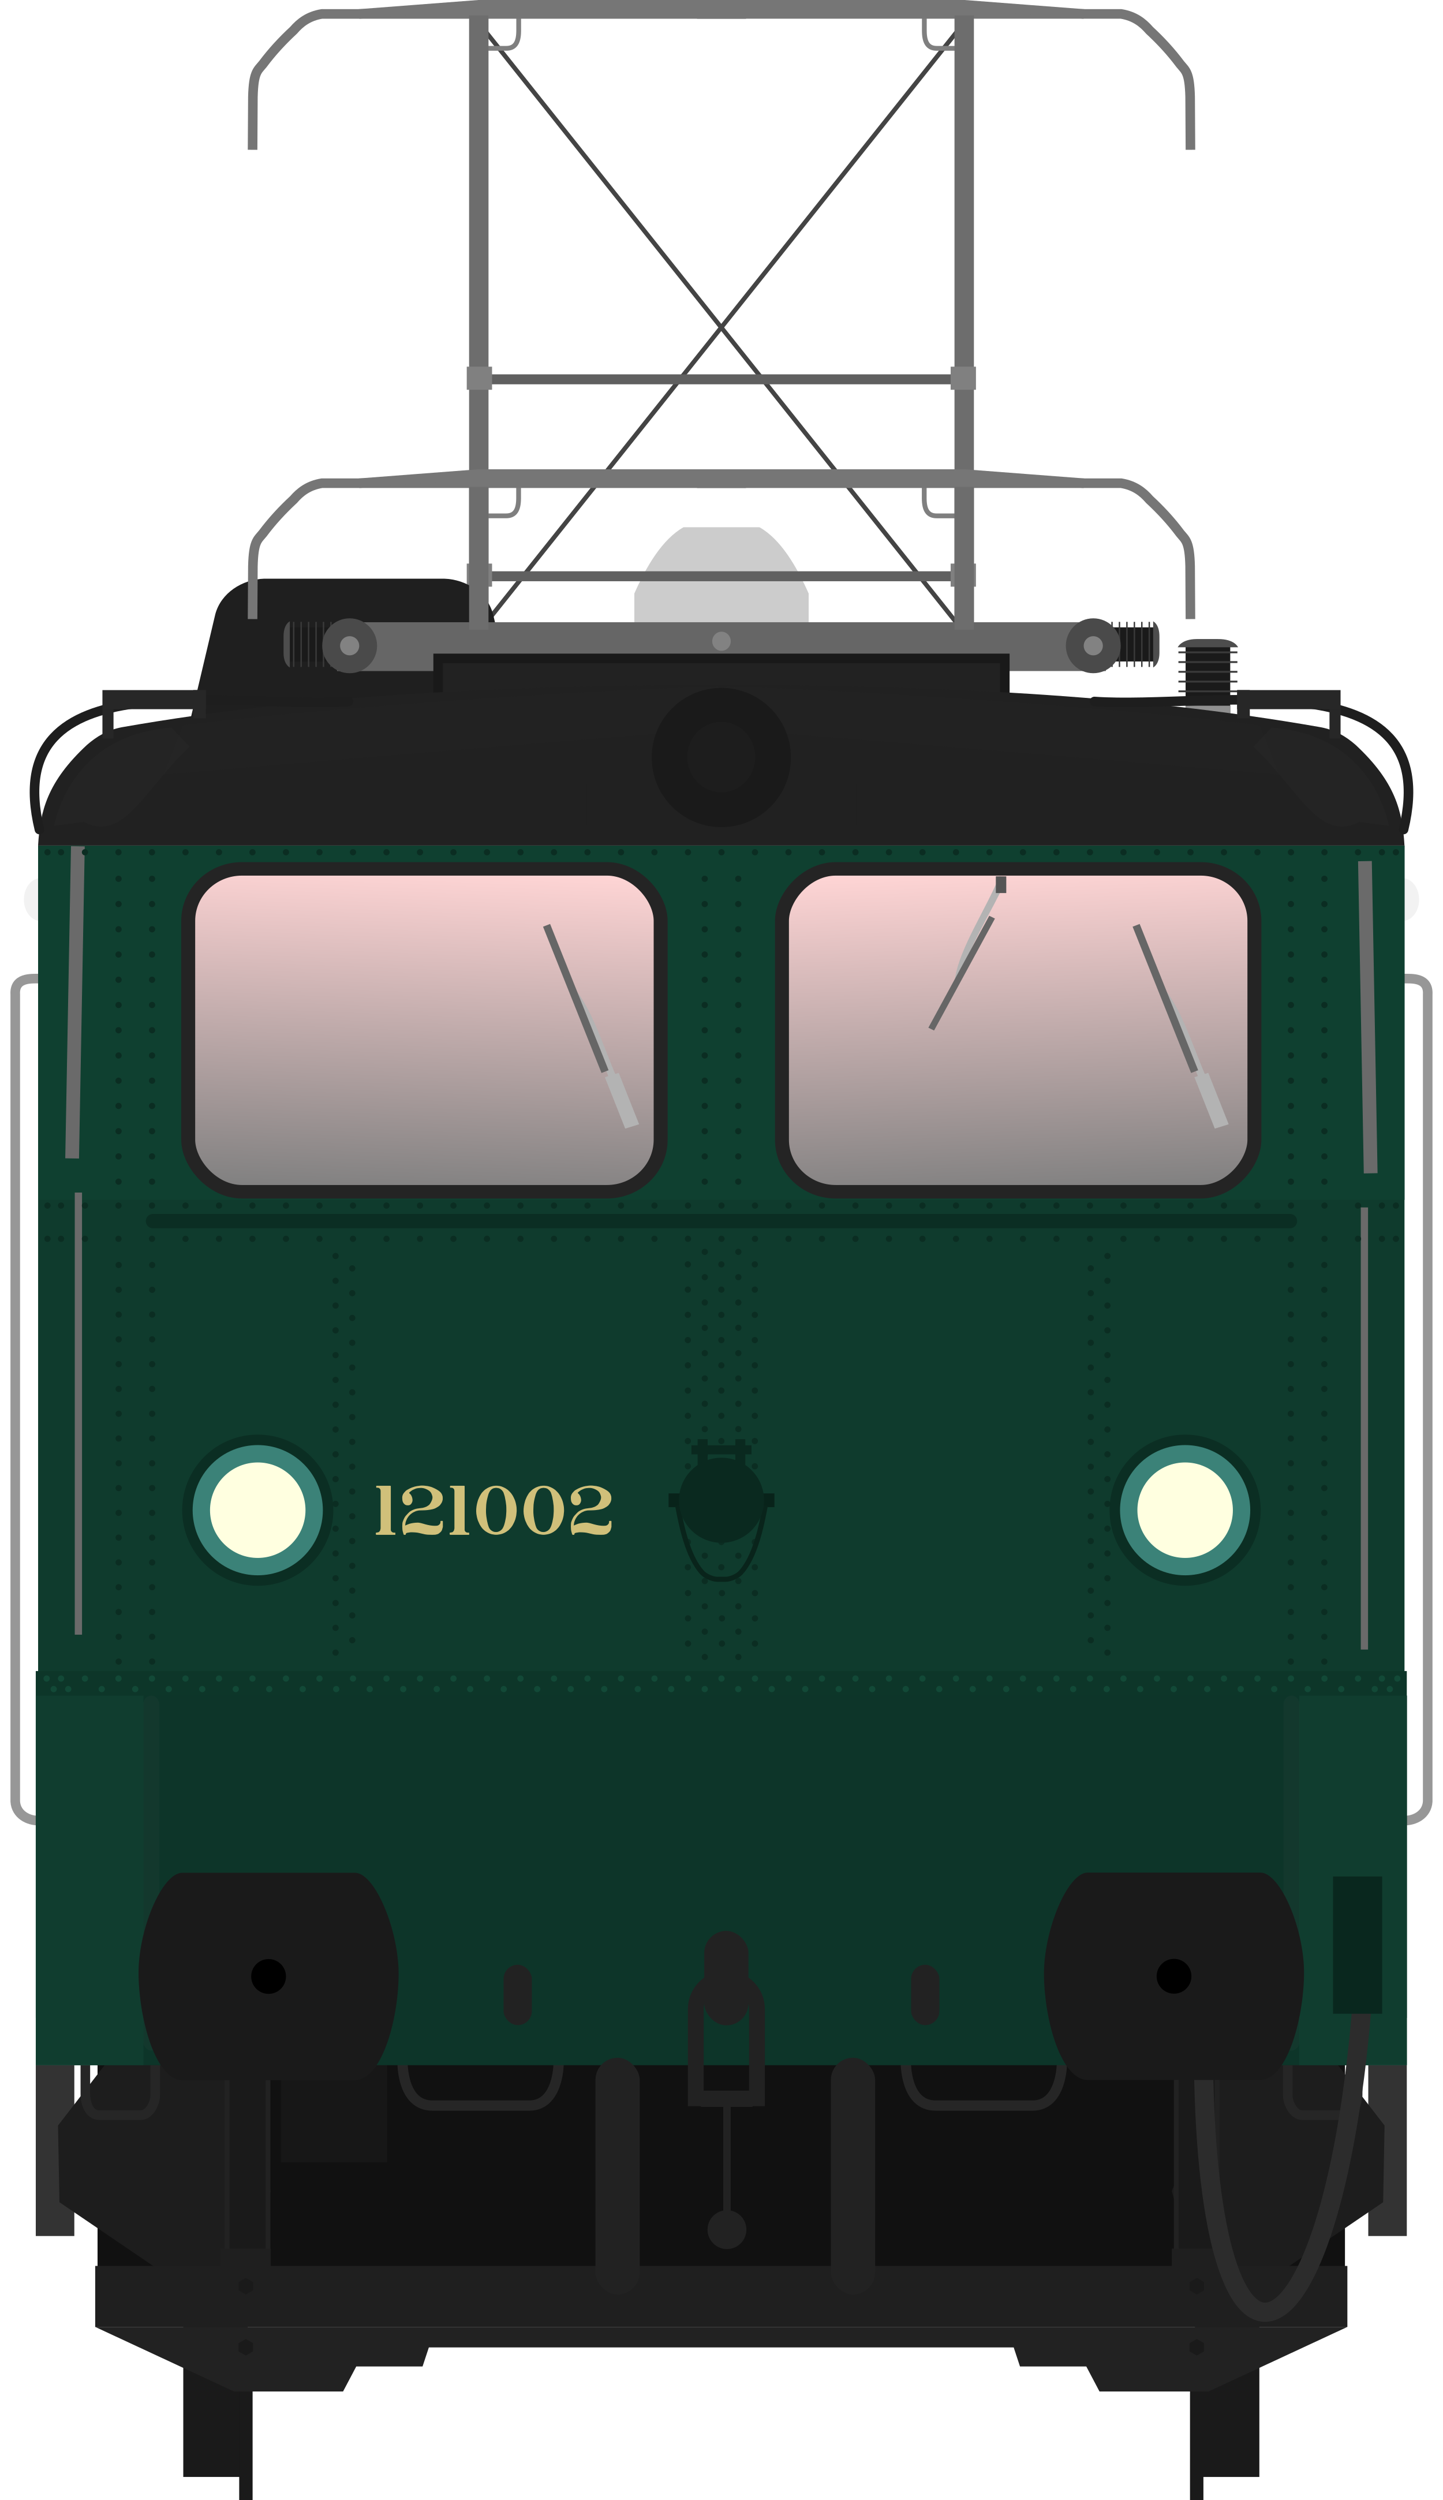 <?xml version="1.0" encoding="utf-8" standalone="no"?>
<!DOCTYPE svg PUBLIC "-//W3C//DTD SVG 1.1//EN" "http://www.w3.org/Graphics/SVG/1.1/DTD/svg11.dtd">
<svg version="1.1" width="301.02" height="521.49" xmlns="http://www.w3.org/2000/svg">
<defs>
<linearGradient id="linearGradient2631-3" x1="109.68" x2="106.99" y1="187.34" y2="257.64" gradientTransform="matrix(.94 0 0 1.001 3.538 -.286)" gradientUnits="userSpaceOnUse"><stop stop-color="#ffd5d5" offset="0"/><stop stop-color="#808080" offset="1"/></linearGradient>
<filter id="filter1910-2-0" x="-4.488" y="-.209" width="9.976" height="1.417" color-interpolation-filters="sRGB"><feGaussianBlur stdDeviation="3.47"/></filter>
<filter id="filter1910-2-0-9" x="-2.362" y="-.209" width="5.725" height="1.418" color-interpolation-filters="sRGB"><feGaussianBlur stdDeviation="3.47"/></filter>
<filter id="filter1910-2-0-3-9" x="-4.488" y="-.209" width="9.976" height="1.417" color-interpolation-filters="sRGB"><feGaussianBlur stdDeviation="3.47"/></filter>
<filter id="filter1910-2-0-9-0-3" x="-2.362" y="-.209" width="5.725" height="1.418" color-interpolation-filters="sRGB"><feGaussianBlur stdDeviation="3.47"/></filter>
<filter id="filter37526" x="-.92" y="-.043" width="2.839" height="1.086" color-interpolation-filters="sRGB"><feGaussianBlur stdDeviation="1.269"/></filter>
<filter id="filter37526-4" x="-.92" y="-.043" width="2.839" height="1.086" color-interpolation-filters="sRGB"><feGaussianBlur stdDeviation="1.269"/></filter>
<filter id="filter37363" x="-.184" y="-.428" width="1.368" height="1.856" color-interpolation-filters="sRGB"><feGaussianBlur stdDeviation="2.506"/></filter>
<filter id="filter39192" x="-.06" y="-.66" width="1.12" height="2.319" color-interpolation-filters="sRGB"><feGaussianBlur stdDeviation="2.917"/></filter>
<filter id="filter40741" x="-.097" y="-.804" width="1.194" height="2.608" color-interpolation-filters="sRGB"><feGaussianBlur stdDeviation="2.903"/></filter>
<filter id="filter39192-9" x="-.06" y="-.66" width="1.12" height="2.319" color-interpolation-filters="sRGB"><feGaussianBlur stdDeviation="2.917"/></filter>
<filter id="filter37363-6" x="-.184" y="-.428" width="1.368" height="1.856" color-interpolation-filters="sRGB"><feGaussianBlur stdDeviation="2.506"/></filter>
<filter id="filter40741-7" x="-.097" y="-.804" width="1.194" height="2.608" color-interpolation-filters="sRGB"><feGaussianBlur stdDeviation="2.903"/></filter>
<filter id="filter35276-3" x="-.658" y="-.634" width="2.316" height="2.269" color-interpolation-filters="sRGB"><feGaussianBlur stdDeviation="4.763"/></filter>
</defs>
<g transform="matrix(1 0 0 1 -5.266 26.892)">
<g transform="translate(-3.863,-20.491)" fill="none">
<g stroke-width="1px">
<g transform="matrix(.75 0 0 1.167 39.206 -8.4)" stroke="#444">
<path d="m91.95 4.928 137.41 110.86"/>
<path d="m229.08 4.928-137.41 110.86"/>
</g>
<path d="m201.93 94.525v3.054c0.01 2.389 0.743 3.628 2.588 3.628h4.218" stroke="#7f7f7f"/>
<g transform="translate(63.022,95.451)" stroke="#7f7f7f">
<path d="m54.309-98.452v3.054c-0.01 2.389-0.743 3.628-2.588 3.628h-4.218"/>
<path d="m138.93-98.452v3.054c0.01 2.389 0.743 3.628 2.588 3.628h4.218"/>
</g>
</g>
<g transform="translate(9.871,-61.202)" stroke="#767676" stroke-width="2">
<g transform="translate(-15.419,-6.746)">
<path d="m170.3 64.452h-88.478c-2.784 0.46-4.515 1.799-5.912 3.417-2.315 2.146-4.469 4.468-6.394 7.043-1.132 1.391-1.955 1.662-2.083 6.86l-0.066 11.023"/>
<path d="m89.585 64.456 24.923-1.909h55.8"/>
</g>
<g transform="translate(0,-6.839)">
<path d="m144.66 64.545h88.478c2.784 0.46 4.515 1.799 5.912 3.417 2.315 2.146 4.469 4.468 6.394 7.043 1.132 1.391 1.955 1.662 2.083 6.86l0.066 11.023"/>
<path d="m225.37 64.549-24.923-1.909h-55.8"/>
</g>
</g>
</g>
<g transform="matrix(1,0,0,3.874,1.911,-291.51)" fill="#6d6d6d" stroke-width="1.022">
<rect x="101.21" y="69.133" width="4.05" height="32.877"/>
<rect x="202.47" y="69.133" width="4.05" height="32.877"/>
</g>
<path d="m113.45 74.029v3.054c-0.01 2.389-0.743 3.628-2.588 3.628h-4.218" fill="none" stroke="#7f7f7f" stroke-width="1px"/>
<path d="m147.85 83.089c-4.431 2.501-7.759 8.183-10.256 13.82v7.519h36.363v-7.519c-2.497-5.637-5.825-11.319-10.256-13.82z" fill="#ccc"/>
<g transform="matrix(.746 0 0 1 36.652 -9.508)">
<path d="m89.418 102.82h140.44" fill="none" stroke="#606060" stroke-width="2.077"/>
<g transform="translate(.2 4)" fill="#808080">
<rect x="88.247" y="96.179" width="7.075" height="4.817"/>
<rect x="223.56" y="96.179" width="7.075" height="4.817"/>
</g>
</g>
<g transform="matrix(.746 0 0 1 36.654 .491)">
<path d="m89.418 51.741h140.44" fill="none" stroke="#606060" stroke-width="2.077"/>
<g transform="translate(.2 -47.075)" fill="#808080">
<rect x="88.247" y="96.179" width="7.075" height="4.817"/>
<rect x="223.56" y="96.179" width="7.075" height="4.817"/>
</g>
</g>
</g>
<g transform="matrix(.662 0 0 .662 188.31 54.34)">
<rect x="89.144" y="120.51" width="14.067" height="22.166" fill="#1a1a1a" stroke-width="2.504"/>
<rect x="89.103" y="140.28" width="14.149" height="2.69" fill="#909090" stroke-width=".932"/>
<path d="m92.558 119.28h6.755c5.287-0.049 6.372 2.584 6.372 2.584h-19.016s1.115-2.535 5.887-2.584z" fill="#4d4d4d"/>
<g fill="#3a3a3a" stroke-width="1.149">
<rect x="86.884" y="123.17" width="18.585" height=".585"/>
<rect x="86.884" y="126.24" width="18.585" height=".585"/>
<rect x="86.884" y="129.31" width="18.585" height=".585"/>
<rect x="86.884" y="132.39" width="18.585" height=".585"/>
<rect x="86.884" y="135.46" width="18.585" height=".585"/>
<rect x="86.884" y="138.53" width="18.585" height=".585"/>
</g>
</g>
<g transform="translate(-.175)" fill="#f2f2f2">
<ellipse cx="8.62" cy="187.65" rx="3.459" ry="4.458"/>
<ellipse cx="292.75" cy="187.65" rx="3.459" ry="4.458"/>
</g>
<rect x="7.463" y="430.79" width="8.041" height="35.633" fill="#333"/>
<rect x="285.43" y="430.79" width="8.041" height="35.633" fill="#333"/>
<path d="m55.102 120.71c-4.584 0.151-8.998 2.966-10.188 7.406l-6.451 27.283h70.846l-6.451-27.283c-1.19-4.44-5.603-7.255-10.187-7.406z" fill="#1f1f1f"/>
<g transform="translate(.86)">
<path d="m29.622 353.72c0-3.805-1.908-3.765-3.765-3.765h-7.002c-1.923 0-3.576-0.088-3.576 3.576v0.185" fill="none" stroke="#09241c" stroke-width="2"/>
<g transform="translate(254.4)">
<path d="m29.622 353.72c0-3.805-1.908-3.765-3.765-3.765h-7.002c-1.923 0-3.576-0.088-3.576 3.576v0.185" fill="none" stroke="#09241c" stroke-width="2"/>
</g>
</g>
<g transform="translate(776.01 -35.295)">
<g transform="translate(-.154)" fill="none" stroke="#979797" stroke-width="2">
<path d="m-483.06 239.42c1.685 0.026 5.256-0.299 5.032 3.333v168.33c-0.174 2.725-2.706 4.055-5.032 3.976"/>
<path d="m-767.64 239.42c-1.685 0.026-5.256-0.299-5.032 3.333v168.33c0.174 2.725 2.706 4.055 5.032 3.976"/>
</g>
<g transform="matrix(1 0 0 1 -807.72 -115.55)" fill="#1a1a1a">
<g transform="translate(-1.67,4.427)">
<rect x="71.611" y="627.74" width="13.436" height="35.357"/>
<rect x="83.278" y="642.91" width="2.796" height="24.997" stroke-width="1.197"/>
</g>
<rect transform="scale(-1,1)" x="-294.42" y="632.17" width="13.436" height="35.357"/>
<rect transform="scale(-1,1)" x="-282.75" y="647.34" width="2.796" height="24.997" stroke-width="1.197"/>
</g>
<rect x="-755.66" y="425.07" width="260.22" height="86.397" fill="#111"/>
<rect x="-768.06" y="211.68" width="285.04" height="253.56" fill="#0f3b2d" stroke-linecap="round" stroke-linejoin="bevel" stroke-width="2.48"/>
<path d="m-744.09 290.01h237.17" fill="none" stroke="#0b2e23" stroke-linecap="round" stroke-width="3"/>
<rect x="-768.06" y="211.68" width="285.04" height="73.906" fill="#0f4030"/>
<g transform="translate(-837.73 -112.36)">
<rect x="132.03" y="277.45" width="160.4" height="10.182" fill="#666"/>
<g transform="translate(53,167.92)">
<g transform="matrix(0 -.506 -.506 0 310.94 162.82)">
<rect x="89.144" y="120.51" width="14.067" height="22.166" fill="#1a1a1a" stroke-width="2.504"/>
<rect x="89.103" y="140.28" width="14.149" height="2.69" fill="#909090" stroke-width=".932"/>
<path d="m92.558 119.28h6.755c5.287-0.049 6.372 2.584 6.372 2.584h-19.016s1.115-2.535 5.887-2.584z" fill="#4d4d4d"/>
<g fill="#3a3a3a" stroke-width="1.149">
<rect x="86.884" y="123.17" width="18.585" height=".585"/>
<rect x="86.884" y="126.24" width="18.585" height=".585"/>
<rect x="86.884" y="129.31" width="18.585" height=".585"/>
<rect x="86.884" y="132.39" width="18.585" height=".585"/>
<rect x="86.884" y="135.46" width="18.585" height=".585"/>
<rect x="86.884" y="138.53" width="18.585" height=".585"/>
</g>
</g>
<g transform="matrix(0 -.506 .506 0 7.516 162.82)">
<rect x="89.144" y="120.51" width="14.067" height="22.166" fill="#1a1a1a" stroke-width="2.504"/>
<rect x="89.103" y="140.28" width="14.149" height="2.69" fill="#909090" stroke-width=".932"/>
<path d="m92.558 119.28h6.755c5.287-0.049 6.372 2.584 6.372 2.584h-19.016s1.115-2.535 5.887-2.584z" fill="#4d4d4d"/>
<g fill="#3a3a3a" stroke-width="1.149">
<rect x="86.884" y="123.17" width="18.585" height=".585"/>
<rect x="86.884" y="126.24" width="18.585" height=".585"/>
<rect x="86.884" y="129.31" width="18.585" height=".585"/>
<rect x="86.884" y="132.39" width="18.585" height=".585"/>
<rect x="86.884" y="135.46" width="18.585" height=".585"/>
<rect x="86.884" y="138.53" width="18.585" height=".585"/>
</g>
</g>
</g>
<g transform="translate(52.315,167.92)">
<circle cx="82.344" cy="114.44" r="5.723" fill="#4a4a4a"/>
<circle cx="82.344" cy="114.44" r="1.996" fill="#828282"/>
<g transform="translate(155.13)">
<circle cx="82.344" cy="114.44" r="5.723" fill="#4a4a4a"/>
<circle cx="82.344" cy="114.44" r="1.996" fill="#828282"/>
</g>
</g>
<ellipse cx="212.23" cy="281.42" rx="1.933" ry="1.993" fill="#828282"/>
</g>
<rect x="-684.61" y="172.64" width="118.21" height="20.812" fill="#222" stroke="#191919" stroke-linecap="round" stroke-width="2"/>
<path transform="translate(-776.01 35.295)" d="m147.96 142.77v0.033c-41.438 0.34-82.35 1.828-122.56 8.897-2.967 0.576-5.162 1.856-7.268 3.691-8.277 7.706-9.761 13.801-10.186 20.988h285.04c-0.424-7.187-1.907-13.282-10.184-20.988-2.106-1.836-4.303-3.116-7.269-3.691-40.207-7.069-81.119-8.557-122.56-8.897v-0.033c-1.724 0.02-3.417 9e-3 -5.019 0z" fill="#212121"/>
<g transform="matrix(3.402 0 0 3.402 -963.95 -196.72)">
<g transform="matrix(1.226 0 0 1.226 -14.438 -40.615)">
<circle transform="matrix(-.707 .707 .707 .707 0 0)" cx="34.068" cy="198.3" r="3.781" fill="#0b2e23" stroke-width=".275"/>
<circle transform="matrix(-.707 .707 .707 .707 0 0)" cx="34.068" cy="198.3" r="3.257" fill="#3b8278" stroke-width=".237"/>
<circle transform="matrix(-.707 .707 .707 .707 0 0)" cx="34.068" cy="198.3" r="2.388" fill="#ffffe0" stroke-width=".237"/>
</g>
<g transform="matrix(1.226 0 0 1.226 -71.304 -40.615)">
<circle transform="matrix(-.707 .707 .707 .707 0 0)" cx="34.068" cy="198.3" r="3.781" fill="#0b2e23" stroke-width=".275"/>
<circle transform="matrix(-.707 .707 .707 .707 0 0)" cx="34.068" cy="198.3" r="3.257" fill="#3b8278" stroke-width=".237"/>
<circle transform="matrix(-.707 .707 .707 .707 0 0)" cx="34.068" cy="198.3" r="2.388" fill="#ffffe0" stroke-width=".237"/>
</g>
</g>
<g transform="matrix(-1 0 0 .968 -453.93 34.881)" stroke="#242424" stroke-linecap="round" stroke-linejoin="bevel" stroke-width="3">
<g transform="translate(.57)">
<g transform="matrix(-1 0 0 1 342.08 0)" stroke="#242424" stroke-linecap="round" stroke-linejoin="bevel" stroke-width="3">
<rect x="59.831" y="187.66" width="98.558" height="69.581" ry="11.214" fill="url(#linearGradient2631-3)" stroke-width="2.911"/>
</g>
<rect x="59.831" y="187.66" width="98.558" height="69.581" ry="11.214" fill="url(#linearGradient2631-3)" stroke-width="2.911"/>
</g>
</g>
<rect x="-768.55" y="383.87" width="286.01" height="72.36" fill="#0d3629" stroke-linecap="round" stroke-linejoin="bevel" stroke-width="2.5"/>
<g transform="translate(.631)" fill="#6a6a6a">
<rect transform="matrix(-.815 0 0 2.31 -252.08 -227.58)" x="293.47" y="222.83" width="1.856" height="39.925" filter="url(#filter1910-2-0)" style="mix-blend-mode:normal"/>
<rect transform="matrix(-.814 .015 .03 1.635 -259.63 -153.97)" x="291.8" y="222.93" width="3.525" height="39.825" filter="url(#filter1910-2-0-9)" style="mix-blend-mode:normal"/>
<g transform="matrix(-1 0 0 1 -1252.3 -3.103)">
<rect transform="matrix(-.815 0 0 2.31 -252.08 -227.58)" x="293.47" y="222.83" width="1.856" height="39.925" filter="url(#filter1910-2-0-3-9)" style="mix-blend-mode:normal"/>
<rect transform="matrix(-.814 .015 .03 1.635 -259.63 -153.97)" x="291.8" y="222.93" width="3.525" height="39.825" filter="url(#filter1910-2-0-9-0-3)" style="mix-blend-mode:normal"/>
</g>
</g>
<g fill="#1d1d1d">
<path d="m-763.91 478.67 0.299 16.001 20.88 14.185 19.049-1.104 4.15-15.418-12.839-32.434h-17.043z"/>
<path d="m-487.18 478.67-0.299 16.001-20.88 14.185-19.049-1.104-4.15-15.418 12.839-32.434h17.043z"/>
</g>
<g fill="none" stroke="#262626">
<path d="m-659.49 465.93s-0.061 8.502-6.022 8.575h-20.32c-6.374 0-6.197-8.992-6.197-8.992" stroke-width="2.147"/>
<path d="m-554.5 465.93s-0.061 8.502-6.022 8.575h-20.32c-6.374 0-6.197-8.992-6.197-8.992" stroke-width="2.147"/>
<g transform="translate(.774)" stroke-width="2">
<path d="m-758.98 466.08v6.024c0 1.782 0.747 4.398 2.875 4.398h8.702c1.793 0 2.994-2.495 2.994-4.131v-6.291"/>
<path d="m-493.57 466.08v6.024c0 1.782-0.747 4.398-2.875 4.398h-8.702c-1.793 0-2.994-2.495-2.994-4.131v-6.291"/>
</g>
</g>
<rect x="-717.39" y="464.71" width="22.16" height="21.653" fill="#171717"/>
<g transform="translate(.834)">
<g stroke-linecap="round" stroke-linejoin="bevel">
<rect x="-769.38" y="388.99" width="286.01" height="77.092" fill="#0d3529" stroke-width="2.581"/>
<rect x="-505.82" y="388.99" width="22.45" height="77.093" fill="#103d2f" stroke-width="1.666"/>
<rect x="-769.38" y="388.99" width="22.45" height="77.093" fill="#103d2f" stroke-width="1.666"/>
</g>
<rect transform="matrix(1 0 0 1.044 1.587 -20.338)" x="-748.52" y="392.09" width="3.313" height="70.91" ry="1.656" fill="#757575" filter="url(#filter37526)" opacity=".254"/>
<rect transform="matrix(-1 0 0 1.044 -1254.3 -20.338)" x="-748.52" y="392.09" width="3.313" height="70.91" ry="1.656" fill="#757575" filter="url(#filter37526-4)" opacity=".254"/>
</g>
<g transform="translate(0,4)">
<rect x="-629.1" y="434.07" width="9.228" height="19.704" ry="4.614" fill="#222" stroke-width=".998"/>
<g transform="translate(-.67)" fill="#222" stroke-width=".638">
<rect x="-670.29" y="441.13" width="5.901" height="12.599" ry="2.95"/>
<rect x="-585.28" y="441.13" width="5.901" height="12.599" ry="2.95"/>
</g>
<path d="m-630.87 470.62v-20.229c0-3.538 2.848-6.386 6.386-6.386s6.386 2.848 6.386 6.386v20.229" fill="none" stroke="#222" stroke-width="3.296"/>
<g transform="matrix(.998 0 0 .998 -774.51 23.023)" fill="#222">
<rect x="145" y="445.26" width="10.783" height="3.403" ry="0"/>
<rect x="149.67" y="446.56" width="1.562" height="25.812"/>
<circle cx="150.45" cy="474.31" r="4.062"/>
</g>
</g>
<g transform="matrix(.999 0 0 1.318 .449 -147.79)" fill="#1a1a1a" stroke="#222" stroke-linecap="round" stroke-linejoin="bevel">
<rect x="-729.81" y="464.64" width="8.534" height="33.25"/>
<rect x="-531.61" y="464.64" width="8.534" height="33.25"/>
</g>
<g transform="translate(0,12)">
<path d="m-730.04 492.34v3.619h-26.109v12.727h261.21v-12.727h-26.109v-3.619h-10.51v3.619h-187.97v-3.619z" fill="#1f1f1f" stroke-linecap="round" stroke-linejoin="bevel" stroke-width="2.289"/>
<path d="m-756.15 508.68 28.963 13.467h22.742l2.754-5.217h13.83l1.314-3.977h122l1.314 3.977h13.832l2.752 5.217h22.742l28.963-13.467c7e-4 1.8e-4 -261.21 0-261.21 0z" fill="#222"/>
<g transform="translate(.092)" fill="#1a1a1a">
<path d="m-724.83 498.45 1.501 0.866v1.733l-1.501 0.866-1.501-0.866v-1.733z"/>
<path transform="translate(6.963 12.741)" d="m-731.8 498.45 1.501 0.866v1.733l-1.501 0.866-1.501-0.866v-1.733z"/>
<g transform="translate(198.39)">
<path d="m-724.83 498.45 1.501 0.866v1.733l-1.501 0.866-1.501-0.866v-1.733z"/>
<path transform="translate(6.963 12.741)" d="m-731.8 498.45 1.501 0.866v1.733l-1.501 0.866-1.501-0.866v-1.733z"/>
</g>
</g>
</g>
<g transform="translate(-785.17 26.747)">
<path d="m293.16 428.26c-6.444 75.713-31.978 86.872-32.943 10.742" fill="none" stroke="#2c2c2c" stroke-width="4"/>
<g transform="translate(100.59,-1.502)">
<path d="m-53.415 400.7c-4.223 0.018-9.264 11.975-9.113 21.325 0.156 9.671 3.681 21.932 9.113 21.932h36.029c5.432 0 8.957-12.032 9.113-21.704 0.151-9.351-4.891-21.537-9.113-21.555z" fill="#1a1a1a"/>
<circle transform="scale(-1,1)" cx="35.4" cy="422.33" r="3.63" stroke-width="1.075"/>
<path d="m171.49 400.66c4.222 0.018 9.264 11.975 9.113 21.325-0.156 9.671-3.681 21.932-9.113 21.932h-36.028c-5.432 0-8.956-12.032-9.113-21.703-0.151-9.35 4.89-21.536 9.113-21.554z" fill="#1a1a1a"/>
<circle transform="scale(-1,1)" cx="-153.48" cy="422.29" r="3.63" stroke-width="1.075"/>
</g>
<rect x="287.24" y="399.97" width="10.253" height="28.638" ry="0" fill="#09271e"/>
</g>
<g fill="#d0c07a">
<path d="m-697.44 345.22h2.807q0.15-7e-3 0.15 0.093v9.095q0 0.122 0.072 0.272 0.115 0.186 0.329 0.272 0.093 0.05 0.487 0.05 0.043 0 0.064 0.043v0.329q-7e-3 0.079-0.036 0.079h-3.925q-0.115-0.029-0.115-0.129v-0.243q-7e-3 -0.107 0.208-0.1 0.38-0.057 0.458-0.143 0.208-0.229 0.229-0.294 0.021-0.072 0.065-0.258l0.036-0.172v-7.828q-0.021-0.272-0.107-0.38-0.107-0.143-0.215-0.201l-0.15-0.057-0.043-0.014q7e-3 0-0.093-7e-3h-0.201q-0.1 0-0.107-0.065v-0.286q0.029-0.057 0.086-0.057z"/>
<path d="m-688.16 345.18h0.344l0.229 7e-3q0.394 0.029 0.795 0.093 0.594 0.129 0.745 0.186 0.158 0.05 0.265 0.1 0.115 0.043 0.38 0.172l0.394 0.201 0.286 0.172 0.201 0.129 0.265 0.201q0.136 0.115 0.201 0.208 0.021 0 0.079 0.1 0.15 0.193 0.258 0.537l0.05 0.208 0.014 0.215v0.344q-0.064 0.43-0.258 0.766-0.165 0.251-0.279 0.401-0.057 0.065-0.158 0.158-0.1 0.086-0.265 0.201-0.165 0.115-0.458 0.272-0.186 0.086-0.294 0.136-0.107 0.043-0.337 0.107-0.222 0.064-0.559 0.115-0.337 0.05-0.645 0.086t-0.988 0.05q-0.68 7e-3 -0.781 0.029-0.1 0.021-0.208 0.043-0.107 0.021-0.265 0.065-0.158 0.043-0.351 0.143-0.351 0.15-0.566 0.308-0.215 0.158-0.272 0.208-0.057 0.05-0.115 0.107-0.05 0.05-0.136 0.136-0.086 0.086-0.136 0.143-0.043 0.057-0.129 0.179-0.086 0.122-0.172 0.258-0.079 0.129-0.136 0.258-0.057 0.122-0.136 0.329-0.079 0.201-0.122 0.415-0.036 0.215-0.072 0.544l0.48-0.201 0.1-0.043 0.415-0.15v7e-3q0.695-0.193 1.604-0.215l0.265 0.014q0.437 0.065 0.895 0.208 0.458 0.143 0.995 0.265 0.537 0.122 1.031 0.158 0.494 0.036 0.824 0 0.329-0.036 0.559-0.286 0.136-0.172 0.165-0.251 0.036-0.079 0.029-0.372 0.036-0.1 0.143-0.1h0.279q0.086 0.036 0.079 0.107v1.153q-0.15 0.645-0.286 0.845-0.136 0.193-0.337 0.358-0.193 0.165-0.315 0.236-0.122 0.065-0.387 0.129 0 0.014-0.258 0.057l-0.623 0.021q-1.024 7e-3 -1.597-0.115-0.566-0.122-1.153-0.265-0.587-0.15-1.755-0.15-0.838 0.1-0.931 0.193t-0.093 0.243q-7e-3 0.093-0.129 0.093h-0.215q-0.086-0.014-0.115-0.107-0.021-0.093-0.15-0.516-0.122-0.423-0.122-1.117 0-0.702 0.086-0.945 0.086-0.243 0.165-0.437 0.079-0.193 0.193-0.415 0.115-0.222 0.294-0.437 0.186-0.222 0.48-0.523 0.294-0.301 0.451-0.401 0.158-0.1 0.272-0.158 0.122-0.065 0.243-0.122 0.129-0.065 0.372-0.15 0.251-0.086 0.523-0.136 0.279-0.057 0.645-0.093 0.372-0.043 0.53-0.065 0.158-0.029 0.351-0.093 0.201-0.065 0.394-0.143 0.193-0.086 0.544-0.337 0.243-0.186 0.544-0.802 0.301-0.623 0.186-1.074-0.115-0.458-0.337-0.788-0.222-0.337-0.881-0.645-0.659-0.315-1.318-0.272-0.659 0.043-0.874 0.122-0.208 0.079-0.394 0.165-0.186 0.079-0.272 0.122-0.086 0.043-0.15 0.079-0.057 0.036-0.179 0.136-0.122 0.093-0.208 0.15-0.079 0.057-0.15 0.129-0.064 0.072-0.079 0.165 0.279 0.222 0.394 0.415 0.115 0.186 0.186 0.38 0.079 0.186 0.122 0.559 0.05 0.372-0.193 0.781-0.236 0.401-0.68 0.423-0.444 0.014-0.666-0.136-0.222-0.158-0.337-0.322-0.107-0.172-0.179-0.365-0.072-0.193-0.086-0.752-7e-3 -0.566 0.344-1.01 0.358-0.444 0.63-0.609 0.279-0.172 0.551-0.301 0.272-0.136 0.494-0.222 0.222-0.086 0.58-0.186 0.358-0.107 1.089-0.193l0.15-0.014h0.043z"/>
<path d="m-682.04 345.22h2.807q0.15-7e-3 0.15 0.093v9.095q0 0.122 0.072 0.272 0.115 0.186 0.329 0.272 0.093 0.05 0.487 0.05 0.043 0 0.064 0.043v0.329q-7e-3 0.079-0.036 0.079h-3.925q-0.115-0.029-0.115-0.129v-0.243q-7e-3 -0.107 0.208-0.1 0.38-0.057 0.458-0.143 0.208-0.229 0.229-0.294 0.021-0.072 0.064-0.258l0.036-0.172v-7.828q-0.021-0.272-0.107-0.38-0.107-0.143-0.215-0.201l-0.15-0.057-0.043-0.014q7e-3 0-0.093-7e-3h-0.201q-0.1 0-0.107-0.065v-0.286q0.029-0.057 0.086-0.057z"/>
<path d="m-672.6 345.21h0.322q0.258 0.014 0.508 0.057 0.258 0.043 0.702 0.229 0.215 0.086 0.43 0.208 0.208 0.115 0.587 0.394 0.43 0.401 0.616 0.63 0.1 0.107 0.38 0.544l0.193 0.365 0.136 0.294q0.129 0.251 0.222 0.58 0.079 0.236 0.172 0.716 0.079 0.401 0.086 0.623 7e-3 0.208 0.021 0.53l-7e-3 0.222q-0.05 0.537-0.079 0.773-0.029 0.236-0.201 0.852l-0.115 0.308q-0.136 0.358-0.423 0.881-0.172 0.286-0.372 0.537-0.129 0.158-0.38 0.408l-0.1 0.107-0.508 0.365-0.358 0.201q-0.243 0.107-0.344 0.15-0.093 0.036-0.243 0.079-0.15 0.036-0.322 0.079-0.165 0.036-0.53 0.086l-0.279 0.014-0.322-0.014q-0.48-0.065-0.623-0.1-0.136-0.043-0.38-0.122-0.487-0.193-0.91-0.487-0.294-0.215-0.609-0.537-0.279-0.308-0.501-0.702l-0.115-0.186q-0.208-0.423-0.358-0.795-0.129-0.365-0.222-0.781-0.15-0.688-0.15-1.189 0-1.017 0.301-2.048 0.079-0.329 0.222-0.609 0.107-0.294 0.272-0.573 0.136-0.258 0.387-0.616 0.43-0.487 0.73-0.709 0.236-0.165 0.494-0.308 0.251-0.143 0.759-0.315l7e-3 7e-3q0-0.014 0.358-0.093l0.172-0.021v7e-3l0.136-0.029v7e-3q0.05-0.014 0.236-0.021zm-0.065 0.458q-0.394 0.043-0.594 0.165-0.193 0.122-0.294 0.208-0.093 0.086-0.201 0.229-0.107 0.143-0.229 0.394-0.158 0.279-0.365 1.16-0.072 0.294-0.1 0.444-0.029 0.143-0.072 0.408-0.036 0.258-0.065 0.508-0.021 0.243-0.043 0.981v0.551q0.014 0.086 0.014 0.294l0.036 0.415 0.014 0.136q0.079 0.573 0.15 0.945 0.186 0.824 0.258 1.038 0.072 0.208 0.172 0.451 0.129 0.222 0.286 0.394 0.222 0.201 0.344 0.258 0.15 0.1 0.408 0.179 0.236 0.043 0.473 0.043 0.408 0 0.888-0.308 0.344-0.272 0.437-0.48 0.115-0.143 0.294-0.637l0.064-0.222 0.072-0.243q0.043-0.208 0.093-0.394l0.036-0.215q0.014-7e-3 0.043-0.186 0.036-0.179 0.072-0.415 0.043-0.243 0.086-1.089l7e-3 -0.172v-0.193l-7e-3 -0.458 7e-3 -7e-3 -0.014-0.186-7e-3 -0.272-0.122-0.938q-0.086-0.523-0.172-0.888v-0.021q-0.107-0.423-0.279-0.902-0.043-0.15-0.351-0.508-0.265-0.236-0.337-0.272-0.065-0.036-0.15-0.072-0.079-0.043-0.294-0.086-0.208-0.043-0.365-0.05z"/>
<path d="m-662.72 345.21h0.322q0.258 0.014 0.508 0.057 0.258 0.043 0.702 0.229 0.215 0.086 0.43 0.208 0.208 0.115 0.587 0.394 0.43 0.401 0.616 0.63 0.1 0.107 0.38 0.544l0.193 0.365 0.136 0.294q0.129 0.251 0.222 0.58 0.079 0.236 0.172 0.716 0.079 0.401 0.086 0.623 7e-3 0.208 0.021 0.53l-7e-3 0.222q-0.05 0.537-0.079 0.773-0.029 0.236-0.201 0.852l-0.115 0.308q-0.136 0.358-0.423 0.881-0.172 0.286-0.372 0.537-0.129 0.158-0.38 0.408l-0.1 0.107-0.508 0.365-0.358 0.201q-0.243 0.107-0.344 0.15-0.093 0.036-0.243 0.079-0.15 0.036-0.322 0.079-0.165 0.036-0.53 0.086l-0.279 0.014-0.322-0.014q-0.48-0.065-0.623-0.1-0.136-0.043-0.38-0.122-0.487-0.193-0.91-0.487-0.294-0.215-0.609-0.537-0.279-0.308-0.501-0.702l-0.115-0.186q-0.208-0.423-0.358-0.795-0.129-0.365-0.222-0.781-0.15-0.688-0.15-1.189 0-1.017 0.301-2.048 0.079-0.329 0.222-0.609 0.107-0.294 0.272-0.573 0.136-0.258 0.387-0.616 0.43-0.487 0.73-0.709 0.236-0.165 0.494-0.308 0.251-0.143 0.759-0.315l7e-3 7e-3q0-0.014 0.358-0.093l0.172-0.021v7e-3l0.136-0.029v7e-3q0.05-0.014 0.236-0.021zm-0.065 0.458q-0.394 0.043-0.594 0.165-0.193 0.122-0.294 0.208-0.093 0.086-0.201 0.229-0.107 0.143-0.229 0.394-0.158 0.279-0.365 1.16-0.072 0.294-0.1 0.444-0.029 0.143-0.072 0.408-0.036 0.258-0.064 0.508-0.021 0.243-0.043 0.981v0.551q0.014 0.086 0.014 0.294l0.036 0.415 0.014 0.136q0.079 0.573 0.15 0.945 0.186 0.824 0.258 1.038 0.072 0.208 0.172 0.451 0.129 0.222 0.286 0.394 0.222 0.201 0.344 0.258 0.15 0.1 0.408 0.179 0.236 0.043 0.473 0.043 0.408 0 0.888-0.308 0.344-0.272 0.437-0.48 0.115-0.143 0.294-0.637l0.065-0.222 0.072-0.243q0.043-0.208 0.093-0.394l0.036-0.215q0.014-7e-3 0.043-0.186 0.036-0.179 0.072-0.415 0.043-0.243 0.086-1.089l7e-3 -0.172v-0.193l-7e-3 -0.458 7e-3 -7e-3 -0.014-0.186-7e-3 -0.272-0.122-0.938q-0.086-0.523-0.172-0.888v-0.021q-0.107-0.423-0.279-0.902-0.043-0.15-0.351-0.508-0.265-0.236-0.337-0.272-0.064-0.036-0.15-0.072-0.079-0.043-0.294-0.086-0.208-0.043-0.365-0.05z"/>
<path d="m-652.99 345.18h0.344l0.229 7e-3q0.394 0.029 0.795 0.093 0.594 0.129 0.745 0.186 0.158 0.05 0.265 0.1 0.115 0.043 0.38 0.172l0.394 0.201 0.286 0.172 0.201 0.129 0.265 0.201q0.136 0.115 0.201 0.208 0.021 0 0.079 0.1 0.15 0.193 0.258 0.537l0.05 0.208 0.014 0.215v0.344q-0.064 0.43-0.258 0.766-0.165 0.251-0.279 0.401-0.057 0.065-0.158 0.158-0.1 0.086-0.265 0.201-0.165 0.115-0.458 0.272-0.186 0.086-0.294 0.136-0.107 0.043-0.337 0.107-0.222 0.064-0.559 0.115-0.337 0.05-0.645 0.086t-0.988 0.05q-0.68 7e-3 -0.781 0.029-0.1 0.021-0.208 0.043-0.107 0.021-0.265 0.065-0.158 0.043-0.351 0.143-0.351 0.15-0.566 0.308-0.215 0.158-0.272 0.208-0.057 0.05-0.115 0.107-0.05 0.05-0.136 0.136-0.086 0.086-0.136 0.143-0.043 0.057-0.129 0.179-0.086 0.122-0.172 0.258-0.079 0.129-0.136 0.258-0.057 0.122-0.136 0.329-0.079 0.201-0.122 0.415-0.036 0.215-0.072 0.544l0.48-0.201 0.1-0.043 0.415-0.15v7e-3q0.695-0.193 1.604-0.215l0.265 0.014q0.437 0.065 0.895 0.208 0.458 0.143 0.995 0.265 0.537 0.122 1.031 0.158 0.494 0.036 0.824 0 0.329-0.036 0.559-0.286 0.136-0.172 0.165-0.251 0.036-0.079 0.029-0.372 0.036-0.1 0.143-0.1h0.279q0.086 0.036 0.079 0.107v1.153q-0.15 0.645-0.286 0.845-0.136 0.193-0.337 0.358-0.193 0.165-0.315 0.236-0.122 0.065-0.387 0.129 0 0.014-0.258 0.057l-0.623 0.021q-1.024 7e-3 -1.597-0.115-0.566-0.122-1.153-0.265-0.587-0.15-1.755-0.15-0.838 0.1-0.931 0.193t-0.093 0.243q-7e-3 0.093-0.129 0.093h-0.215q-0.086-0.014-0.115-0.107-0.021-0.093-0.15-0.516-0.122-0.423-0.122-1.117 0-0.702 0.086-0.945 0.086-0.243 0.165-0.437 0.079-0.193 0.193-0.415 0.115-0.222 0.294-0.437 0.186-0.222 0.48-0.523 0.294-0.301 0.451-0.401 0.158-0.1 0.272-0.158 0.122-0.065 0.243-0.122 0.129-0.065 0.372-0.15 0.251-0.086 0.523-0.136 0.279-0.057 0.645-0.093 0.372-0.043 0.53-0.065 0.158-0.029 0.351-0.093 0.201-0.065 0.394-0.143 0.193-0.086 0.544-0.337 0.243-0.186 0.544-0.802 0.301-0.623 0.186-1.074-0.115-0.458-0.337-0.788-0.222-0.337-0.881-0.645-0.659-0.315-1.318-0.272-0.659 0.043-0.874 0.122-0.208 0.079-0.394 0.165-0.186 0.079-0.272 0.122-0.086 0.043-0.15 0.079-0.057 0.036-0.179 0.136-0.122 0.093-0.208 0.15-0.079 0.057-0.15 0.129-0.064 0.072-0.079 0.165 0.279 0.222 0.394 0.415 0.115 0.186 0.186 0.38 0.079 0.186 0.122 0.559 0.05 0.372-0.193 0.781-0.236 0.401-0.68 0.423-0.444 0.014-0.666-0.136-0.222-0.158-0.337-0.322-0.107-0.172-0.179-0.365-0.072-0.193-0.086-0.752-7e-3 -0.566 0.344-1.01 0.358-0.444 0.63-0.609 0.279-0.172 0.551-0.301 0.272-0.136 0.494-0.222 0.222-0.086 0.58-0.186 0.358-0.107 1.089-0.193l0.15-0.014h0.043z"/>
</g>
<rect x="-602.68" y="464.53" width="9.228" height="49.382" ry="4.614" fill="#222" stroke-width="3.77"/>
<rect x="-651.79" y="464.53" width="9.228" height="49.382" ry="4.614" fill="#222" stroke-width="3.77"/>
<g transform="translate(0 -1.687)">
<g transform="translate(.019)">
<g transform="translate(-3.977 2.838)">
<g transform="translate(115.54 147.85)">
<circle cx="-744.07" cy="218.61" r=".652" fill="#0b2d22"/>
</g>
<g transform="translate(115.54 153.12)">
<circle cx="-744.07" cy="218.61" r=".652" fill="#0b2d22"/>
</g>
<g transform="translate(115.54 158.38)">
<circle cx="-744.07" cy="218.61" r=".652" fill="#0b2d22"/>
</g>
</g>
<g transform="translate(3.105 2.838)">
<g transform="translate(115.54 147.85)">
<circle cx="-744.07" cy="218.61" r=".652" fill="#0b2d22"/>
</g>
<g transform="translate(115.54 153.12)">
<circle cx="-744.07" cy="218.61" r=".652" fill="#0b2d22"/>
</g>
<g transform="translate(115.54 158.38)">
<circle cx="-744.07" cy="218.61" r=".652" fill="#0b2d22"/>
</g>
</g>
<g transform="translate(9.988 2.838)">
<g transform="translate(115.54 147.85)">
<circle cx="-744.07" cy="218.61" r=".652" fill="#0b2d22"/>
</g>
<g transform="translate(115.54 153.12)">
<circle cx="-744.07" cy="218.61" r=".652" fill="#0b2d22"/>
</g>
<g transform="translate(115.54 158.38)">
<circle cx="-744.07" cy="218.61" r=".652" fill="#0b2d22"/>
</g>
</g>
</g>
<g transform="translate(-2.2021e-5 4.018)">
<g transform="translate(118.54 78.099)" fill="#0b2d22">
<circle cx="-751.06" cy="218.61" r=".652"/>
<circle cx="-744.07" cy="218.61" r=".652"/>
<g transform="translate(0 5.264)">
<circle cx="-751.06" cy="218.61" r=".652"/>
<circle cx="-744.07" cy="218.61" r=".652"/>
</g>
<g transform="translate(0 10.529)">
<circle cx="-751.06" cy="218.61" r=".652"/>
<circle cx="-744.07" cy="218.61" r=".652"/>
</g>
<g transform="translate(0 15.793)">
<circle cx="-751.06" cy="218.61" r=".652"/>
<circle cx="-744.07" cy="218.61" r=".652"/>
</g>
<g transform="translate(0 21.058)">
<circle cx="-751.06" cy="218.61" r=".652"/>
<circle cx="-744.07" cy="218.61" r=".652"/>
</g>
<g transform="translate(0 26.322)">
<circle cx="-751.06" cy="218.61" r=".652"/>
<circle cx="-744.07" cy="218.61" r=".652"/>
</g>
<g transform="translate(0 31.586)">
<circle cx="-751.06" cy="218.61" r=".652"/>
<circle cx="-744.07" cy="218.61" r=".652"/>
</g>
<g transform="translate(0 36.851)">
<circle cx="-751.06" cy="218.61" r=".652"/>
<circle cx="-744.07" cy="218.61" r=".652"/>
</g>
<g transform="translate(0 42.115)">
<circle cx="-751.06" cy="218.61" r=".652"/>
<circle cx="-744.07" cy="218.61" r=".652"/>
</g>
<g transform="translate(0 47.38)">
<circle cx="-751.06" cy="218.61" r=".652"/>
<circle cx="-744.07" cy="218.61" r=".652"/>
</g>
<g transform="translate(0 52.644)">
<circle cx="-751.06" cy="218.61" r=".652"/>
<circle cx="-744.07" cy="218.61" r=".652"/>
</g>
<g transform="translate(0 57.908)">
<circle cx="-751.06" cy="218.61" r=".652"/>
<circle cx="-744.07" cy="218.61" r=".652"/>
</g>
<g transform="translate(0 63.173)">
<circle cx="-751.06" cy="218.61" r=".652"/>
<circle cx="-744.07" cy="218.61" r=".652"/>
</g>
</g>
<g transform="translate(-.015 15.837)">
<g transform="translate(-1051.7 9.983)">
<g transform="translate(1166.8 49.666)">
<circle cx="-744.07" cy="218.61" r=".652" fill="#0b2d22"/>
</g>
<g transform="translate(1166.8 54.947)">
<circle cx="-744.07" cy="218.61" r=".652" fill="#0b2d22"/>
</g>
<g transform="translate(1166.8 60.229)">
<circle cx="-744.07" cy="218.61" r=".652" fill="#0b2d22"/>
</g>
<g transform="translate(1166.8 65.511)">
<circle cx="-744.07" cy="218.61" r=".652" fill="#0b2d22"/>
</g>
<g transform="translate(1166.8 70.792)">
<circle cx="-744.07" cy="218.61" r=".652" fill="#0b2d22"/>
</g>
<g transform="translate(1166.8 76.074)">
<circle cx="-744.07" cy="218.61" r=".652" fill="#0b2d22"/>
</g>
<g transform="translate(1166.8 81.356)">
<circle cx="-744.07" cy="218.61" r=".652" fill="#0b2d22"/>
</g>
<g transform="translate(1166.8 86.637)">
<circle cx="-744.07" cy="218.61" r=".652" fill="#0b2d22"/>
</g>
<g transform="translate(1166.8 91.919)">
<circle cx="-744.07" cy="218.61" r=".652" fill="#0b2d22"/>
</g>
<g transform="translate(1166.8 97.201)">
<circle cx="-744.07" cy="218.61" r=".652" fill="#0b2d22"/>
</g>
<g transform="translate(1166.8 102.48)">
<circle cx="-744.07" cy="218.61" r=".652" fill="#0b2d22"/>
</g>
<g transform="translate(1166.8 107.76)">
<circle cx="-744.07" cy="218.61" r=".652" fill="#0b2d22"/>
</g>
<g transform="translate(1166.8 113.05)">
<circle cx="-744.07" cy="218.61" r=".652" fill="#0b2d22"/>
</g>
<g transform="translate(1166.8 118.33)">
<circle cx="-744.07" cy="218.61" r=".652" fill="#0b2d22"/>
</g>
<g transform="translate(1166.8 123.61)">
<circle cx="-744.07" cy="218.61" r=".652" fill="#0b2d22"/>
</g>
<g transform="translate(1166.8 128.89)">
<circle cx="-744.07" cy="218.61" r=".652" fill="#0b2d22"/>
</g>
<g transform="translate(1166.8 134.17)">
<circle cx="-744.07" cy="218.61" r=".652" fill="#0b2d22"/>
</g>
</g>
<g transform="translate(-1044.7 9.983)">
<g transform="translate(1166.8 49.666)">
<circle cx="-744.07" cy="218.61" r=".652" fill="#0b2d22"/>
</g>
<g transform="translate(1166.8 54.947)">
<circle cx="-744.07" cy="218.61" r=".652" fill="#0b2d22"/>
</g>
<g transform="translate(1166.8 60.229)">
<circle cx="-744.07" cy="218.61" r=".652" fill="#0b2d22"/>
</g>
<g transform="translate(1166.8 65.511)">
<circle cx="-744.07" cy="218.61" r=".652" fill="#0b2d22"/>
</g>
<g transform="translate(1166.8 70.792)">
<circle cx="-744.07" cy="218.61" r=".652" fill="#0b2d22"/>
</g>
<g transform="translate(1166.8 76.074)">
<circle cx="-744.07" cy="218.61" r=".652" fill="#0b2d22"/>
</g>
<g transform="translate(1166.8 81.356)">
<circle cx="-744.07" cy="218.61" r=".652" fill="#0b2d22"/>
</g>
<g transform="translate(1166.8 86.637)">
<circle cx="-744.07" cy="218.61" r=".652" fill="#0b2d22"/>
</g>
<g transform="translate(1166.8 91.919)">
<circle cx="-744.07" cy="218.61" r=".652" fill="#0b2d22"/>
</g>
<g transform="translate(1166.8 97.201)">
<circle cx="-744.07" cy="218.61" r=".652" fill="#0b2d22"/>
</g>
<g transform="translate(1166.8 102.48)">
<circle cx="-744.07" cy="218.61" r=".652" fill="#0b2d22"/>
</g>
<g transform="translate(1166.8 107.76)">
<circle cx="-744.07" cy="218.61" r=".652" fill="#0b2d22"/>
</g>
<g transform="translate(1166.8 113.05)">
<circle cx="-744.07" cy="218.61" r=".652" fill="#0b2d22"/>
</g>
<g transform="translate(1166.8 118.33)">
<circle cx="-744.07" cy="218.61" r=".652" fill="#0b2d22"/>
</g>
<g transform="translate(1166.8 123.61)">
<circle cx="-744.07" cy="218.61" r=".652" fill="#0b2d22"/>
</g>
<g transform="translate(1166.8 128.89)">
<circle cx="-744.07" cy="218.61" r=".652" fill="#0b2d22"/>
</g>
<g transform="translate(1166.8 134.17)">
<circle cx="-744.07" cy="218.61" r=".652" fill="#0b2d22"/>
</g>
</g>
</g>
<g transform="translate(125.52 78.099)">
<circle cx="-744.07" cy="218.61" r=".652" fill="#0b2d22"/>
</g>
<g transform="translate(125.52 83.364)">
<circle cx="-744.07" cy="218.61" r=".652" fill="#0b2d22"/>
</g>
<g transform="translate(125.52 88.628)">
<circle cx="-744.07" cy="218.61" r=".652" fill="#0b2d22"/>
</g>
<g transform="translate(125.52 93.892)">
<circle cx="-744.07" cy="218.61" r=".652" fill="#0b2d22"/>
</g>
<g transform="translate(125.52 99.157)">
<circle cx="-744.07" cy="218.61" r=".652" fill="#0b2d22"/>
</g>
<g transform="translate(125.52 104.42)">
<circle cx="-744.07" cy="218.61" r=".652" fill="#0b2d22"/>
</g>
<g transform="translate(125.52 109.69)">
<circle cx="-744.07" cy="218.61" r=".652" fill="#0b2d22"/>
</g>
<g transform="translate(125.52 114.95)">
<circle cx="-744.07" cy="218.61" r=".652" fill="#0b2d22"/>
</g>
<g transform="translate(125.52 120.21)">
<circle cx="-744.07" cy="218.61" r=".652" fill="#0b2d22"/>
</g>
<g transform="translate(125.52 125.48)">
<circle cx="-744.07" cy="218.61" r=".652" fill="#0b2d22"/>
</g>
<g transform="translate(125.52 130.74)">
<circle cx="-744.07" cy="218.61" r=".652" fill="#0b2d22"/>
</g>
<g transform="translate(125.52 136.01)">
<circle cx="-744.07" cy="218.61" r=".652" fill="#0b2d22"/>
</g>
<g transform="translate(125.52 141.27)">
<circle cx="-744.07" cy="218.61" r=".652" fill="#0b2d22"/>
</g>
<rect x="-636.54" y="344.48" width="22.082" height="2.871" ry="0" fill="#08231a"/>
<path d="m-616.36 347.04c-0.76 4.005-2.057 10.733-5.233 14.073-0.726 0.703-2.122 1.286-3.068 1.286h-0.844m-9.145-15.359c0.76 4.005 2.057 10.733 5.233 14.073 0.726 0.703 2.122 1.286 3.068 1.286h0.844" fill="none" stroke="#09241b" stroke-width="1.051"/>
<g fill="#0a291f">
<g transform="translate(-1.348 1.637)">
<rect x="-629.13" y="331.54" width="2.087" height="5.457"/>
<rect x="-621.27" y="331.54" width="2.087" height="5.457"/>
</g>
<circle cx="-625.5" cy="345.91" r="8.872"/>
<rect x="-631.77" y="334.44" width="12.528" height="1.893"/>
</g>
</g>
</g>
<g fill="#0b2d22">
<g transform="translate(-.194)">
<circle cx="-763.08" cy="213.07" r=".652"/>
<circle cx="-765.91" cy="213.07" r=".652"/>
<circle cx="-758.09" cy="213.07" r=".652"/>
<circle cx="-751.1" cy="213.07" r=".652"/>
<circle cx="-744.11" cy="213.07" r=".652"/>
<g transform="translate(-.025)">
<circle cx="-751.06" cy="218.61" r=".652"/>
<circle cx="-744.07" cy="218.61" r=".652"/>
<g transform="translate(0 5.264)">
<circle cx="-751.06" cy="218.61" r=".652"/>
<circle cx="-744.07" cy="218.61" r=".652"/>
</g>
<g transform="translate(0 10.529)">
<circle cx="-751.06" cy="218.61" r=".652"/>
<circle cx="-744.07" cy="218.61" r=".652"/>
</g>
<g transform="translate(0 15.793)">
<circle cx="-751.06" cy="218.61" r=".652"/>
<circle cx="-744.07" cy="218.61" r=".652"/>
</g>
<g transform="translate(0 21.058)">
<circle cx="-751.06" cy="218.61" r=".652"/>
<circle cx="-744.07" cy="218.61" r=".652"/>
</g>
<g transform="translate(0 26.322)">
<circle cx="-751.06" cy="218.61" r=".652"/>
<circle cx="-744.07" cy="218.61" r=".652"/>
</g>
<g transform="translate(0 31.586)">
<circle cx="-751.06" cy="218.61" r=".652"/>
<circle cx="-744.07" cy="218.61" r=".652"/>
</g>
<g transform="translate(0 36.851)">
<circle cx="-751.06" cy="218.61" r=".652"/>
<circle cx="-744.07" cy="218.61" r=".652"/>
</g>
<g transform="translate(0 42.115)">
<circle cx="-751.06" cy="218.61" r=".652"/>
<circle cx="-744.07" cy="218.61" r=".652"/>
</g>
<g transform="translate(0 47.38)">
<circle cx="-751.06" cy="218.61" r=".652"/>
<circle cx="-744.07" cy="218.61" r=".652"/>
</g>
<g transform="translate(0 52.644)">
<circle cx="-751.06" cy="218.61" r=".652"/>
<circle cx="-744.07" cy="218.61" r=".652"/>
</g>
<g transform="translate(0 57.908)">
<circle cx="-751.06" cy="218.61" r=".652"/>
<circle cx="-744.07" cy="218.61" r=".652"/>
</g>
<g transform="translate(0 63.173)">
<circle cx="-751.06" cy="218.61" r=".652"/>
<circle cx="-744.07" cy="218.61" r=".652"/>
</g>
<g transform="translate(244.56)">
<circle cx="-751.06" cy="218.61" r=".652"/>
<circle cx="-744.07" cy="218.61" r=".652"/>
<g transform="translate(0 5.264)">
<circle cx="-751.06" cy="218.61" r=".652"/>
<circle cx="-744.07" cy="218.61" r=".652"/>
</g>
<g transform="translate(0 10.529)">
<circle cx="-751.06" cy="218.61" r=".652"/>
<circle cx="-744.07" cy="218.61" r=".652"/>
</g>
<g transform="translate(0 15.793)">
<circle cx="-751.06" cy="218.61" r=".652"/>
<circle cx="-744.07" cy="218.61" r=".652"/>
</g>
<g transform="translate(0 21.058)">
<circle cx="-751.06" cy="218.61" r=".652"/>
<circle cx="-744.07" cy="218.61" r=".652"/>
</g>
<g transform="translate(0 26.322)">
<circle cx="-751.06" cy="218.61" r=".652"/>
<circle cx="-744.07" cy="218.61" r=".652"/>
</g>
<g transform="translate(0 31.586)">
<circle cx="-751.06" cy="218.61" r=".652"/>
<circle cx="-744.07" cy="218.61" r=".652"/>
</g>
<g transform="translate(0 36.851)">
<circle cx="-751.06" cy="218.61" r=".652"/>
<circle cx="-744.07" cy="218.61" r=".652"/>
</g>
<g transform="translate(0 42.115)">
<circle cx="-751.06" cy="218.61" r=".652"/>
<circle cx="-744.07" cy="218.61" r=".652"/>
</g>
<g transform="translate(0 47.38)">
<circle cx="-751.06" cy="218.61" r=".652"/>
<circle cx="-744.07" cy="218.61" r=".652"/>
</g>
<g transform="translate(0 52.644)">
<circle cx="-751.06" cy="218.61" r=".652"/>
<circle cx="-744.07" cy="218.61" r=".652"/>
</g>
<g transform="translate(0 57.908)">
<circle cx="-751.06" cy="218.61" r=".652"/>
<circle cx="-744.07" cy="218.61" r=".652"/>
</g>
<g transform="translate(0 63.173)">
<circle cx="-751.06" cy="218.61" r=".652"/>
<circle cx="-744.07" cy="218.61" r=".652"/>
</g>
</g>
<g transform="translate(122.28)">
<circle cx="-751.06" cy="218.61" r=".652"/>
<circle cx="-744.07" cy="218.61" r=".652"/>
<g transform="translate(0 5.264)">
<circle cx="-751.06" cy="218.61" r=".652"/>
<circle cx="-744.07" cy="218.61" r=".652"/>
</g>
<g transform="translate(0 10.529)">
<circle cx="-751.06" cy="218.61" r=".652"/>
<circle cx="-744.07" cy="218.61" r=".652"/>
</g>
<g transform="translate(0 15.793)">
<circle cx="-751.06" cy="218.61" r=".652"/>
<circle cx="-744.07" cy="218.61" r=".652"/>
</g>
<g transform="translate(0 21.058)">
<circle cx="-751.06" cy="218.61" r=".652"/>
<circle cx="-744.07" cy="218.61" r=".652"/>
</g>
<g transform="translate(0 26.322)">
<circle cx="-751.06" cy="218.61" r=".652"/>
<circle cx="-744.07" cy="218.61" r=".652"/>
</g>
<g transform="translate(0 31.586)">
<circle cx="-751.06" cy="218.61" r=".652"/>
<circle cx="-744.07" cy="218.61" r=".652"/>
</g>
<g transform="translate(0 36.851)">
<circle cx="-751.06" cy="218.61" r=".652"/>
<circle cx="-744.07" cy="218.61" r=".652"/>
</g>
<g transform="translate(0 42.115)">
<circle cx="-751.06" cy="218.61" r=".652"/>
<circle cx="-744.07" cy="218.61" r=".652"/>
</g>
<g transform="translate(0 47.38)">
<circle cx="-751.06" cy="218.61" r=".652"/>
<circle cx="-744.07" cy="218.61" r=".652"/>
</g>
<g transform="translate(0 52.644)">
<circle cx="-751.06" cy="218.61" r=".652"/>
<circle cx="-744.07" cy="218.61" r=".652"/>
</g>
<g transform="translate(0 57.908)">
<circle cx="-751.06" cy="218.61" r=".652"/>
<circle cx="-744.07" cy="218.61" r=".652"/>
</g>
<g transform="translate(0 63.173)">
<circle cx="-751.06" cy="218.61" r=".652"/>
<circle cx="-744.07" cy="218.61" r=".652"/>
</g>
</g>
</g>
<g transform="translate(.022)">
<g transform="translate(-.025 80.557)">
<circle cx="-751.06" cy="218.61" r=".652"/>
<circle cx="-744.07" cy="218.61" r=".652"/>
</g>
<g transform="translate(-.025 85.727)">
<circle cx="-751.06" cy="218.61" r=".652"/>
<circle cx="-744.07" cy="218.61" r=".652"/>
</g>
<g transform="translate(-.025 90.898)">
<circle cx="-751.06" cy="218.61" r=".652"/>
<circle cx="-744.07" cy="218.61" r=".652"/>
</g>
<g transform="translate(-.025 96.068)">
<circle cx="-751.06" cy="218.61" r=".652"/>
<circle cx="-744.07" cy="218.61" r=".652"/>
</g>
<g transform="translate(-.025 101.24)">
<circle cx="-751.06" cy="218.61" r=".652"/>
<circle cx="-744.07" cy="218.61" r=".652"/>
</g>
<g transform="translate(-.025 106.41)">
<circle cx="-751.06" cy="218.61" r=".652"/>
<circle cx="-744.07" cy="218.61" r=".652"/>
</g>
<g transform="translate(-.025 111.58)">
<circle cx="-751.06" cy="218.61" r=".652"/>
<circle cx="-744.07" cy="218.61" r=".652"/>
</g>
<g transform="translate(-.025 116.75)">
<circle cx="-751.06" cy="218.61" r=".652"/>
<circle cx="-744.07" cy="218.61" r=".652"/>
</g>
<g transform="translate(-.025 121.92)">
<circle cx="-751.06" cy="218.61" r=".652"/>
<circle cx="-744.07" cy="218.61" r=".652"/>
</g>
<g transform="translate(-.025 127.09)">
<circle cx="-751.06" cy="218.61" r=".652"/>
<circle cx="-744.07" cy="218.61" r=".652"/>
</g>
<g transform="translate(-.025 132.26)">
<circle cx="-751.06" cy="218.61" r=".652"/>
<circle cx="-744.07" cy="218.61" r=".652"/>
</g>
<g transform="translate(-.025 137.43)">
<circle cx="-751.06" cy="218.61" r=".652"/>
<circle cx="-744.07" cy="218.61" r=".652"/>
</g>
<g transform="translate(-.025 142.6)">
<circle cx="-751.06" cy="218.61" r=".652"/>
<circle cx="-744.07" cy="218.61" r=".652"/>
</g>
<g transform="translate(-.025 147.77)">
<circle cx="-751.06" cy="218.61" r=".652"/>
<circle cx="-744.07" cy="218.61" r=".652"/>
</g>
<g transform="translate(-.025 152.94)">
<circle cx="-751.06" cy="218.61" r=".652"/>
<circle cx="-744.07" cy="218.61" r=".652"/>
</g>
<g transform="translate(-.025 158.11)">
<circle cx="-751.06" cy="218.61" r=".652"/>
<circle cx="-744.07" cy="218.61" r=".652"/>
</g>
<g transform="translate(-.025 163.28)">
<circle cx="-751.06" cy="218.61" r=".652"/>
<circle cx="-744.07" cy="218.61" r=".652"/>
</g>
<g transform="translate(-.016)">
<g transform="translate(81.781 -162.74)">
<circle cx="-787.6" cy="460.03" r=".652"/>
<circle cx="-787.6" cy="465.2" r=".652"/>
<circle cx="-787.6" cy="470.37" r=".652"/>
<circle cx="-787.6" cy="475.54" r=".652"/>
<circle cx="-787.6" cy="480.71" r=".652"/>
<circle cx="-787.6" cy="485.88" r=".652"/>
<circle cx="-787.6" cy="491.05" r=".652"/>
<circle cx="-787.6" cy="496.22" r=".652"/>
<circle cx="-787.6" cy="501.4" r=".652"/>
<circle cx="-787.6" cy="506.57" r=".652"/>
<circle cx="-787.6" cy="511.74" r=".652"/>
<circle cx="-787.6" cy="516.91" r=".652"/>
<circle cx="-787.6" cy="522.08" r=".652"/>
<circle cx="-787.6" cy="527.25" r=".652"/>
<circle cx="-787.6" cy="532.42" r=".652"/>
<circle cx="-787.6" cy="537.59" r=".652"/>
<circle cx="-787.6" cy="542.76" r=".652"/>
<g transform="translate(-3.509 2.585)">
<circle cx="-780.61" cy="460.03" r=".652"/>
<circle cx="-780.61" cy="465.2" r=".652"/>
<circle cx="-780.61" cy="470.37" r=".652"/>
<circle cx="-780.61" cy="475.54" r=".652"/>
<circle cx="-780.61" cy="480.71" r=".652"/>
<circle cx="-780.61" cy="485.88" r=".652"/>
<circle cx="-780.61" cy="491.05" r=".652"/>
<circle cx="-780.61" cy="496.22" r=".652"/>
<circle cx="-780.61" cy="501.4" r=".652"/>
<circle cx="-780.61" cy="506.57" r=".652"/>
<circle cx="-780.61" cy="511.74" r=".652"/>
<circle cx="-780.61" cy="516.91" r=".652"/>
<circle cx="-780.61" cy="522.08" r=".652"/>
<circle cx="-780.61" cy="527.25" r=".652"/>
<circle cx="-780.61" cy="532.42" r=".652"/>
<circle cx="-780.61" cy="537.59" r=".652"/>
</g>
</g>
<g transform="matrix(-1 0 0 1 -1332.4 -162.74)">
<circle cx="-787.6" cy="460.03" r=".652"/>
<circle cx="-787.6" cy="465.2" r=".652"/>
<circle cx="-787.6" cy="470.37" r=".652"/>
<circle cx="-787.6" cy="475.54" r=".652"/>
<circle cx="-787.6" cy="480.71" r=".652"/>
<circle cx="-787.6" cy="485.88" r=".652"/>
<circle cx="-787.6" cy="491.05" r=".652"/>
<circle cx="-787.6" cy="496.22" r=".652"/>
<circle cx="-787.6" cy="501.4" r=".652"/>
<circle cx="-787.6" cy="506.57" r=".652"/>
<circle cx="-787.6" cy="511.74" r=".652"/>
<circle cx="-787.6" cy="516.91" r=".652"/>
<circle cx="-787.6" cy="522.08" r=".652"/>
<circle cx="-787.6" cy="527.25" r=".652"/>
<circle cx="-787.6" cy="532.42" r=".652"/>
<circle cx="-787.6" cy="537.59" r=".652"/>
<circle cx="-787.6" cy="542.76" r=".652"/>
<g transform="translate(-3.509 2.585)">
<circle cx="-780.61" cy="460.03" r=".652"/>
<circle cx="-780.61" cy="465.2" r=".652"/>
<circle cx="-780.61" cy="470.37" r=".652"/>
<circle cx="-780.61" cy="475.54" r=".652"/>
<circle cx="-780.61" cy="480.71" r=".652"/>
<circle cx="-780.61" cy="485.88" r=".652"/>
<circle cx="-780.61" cy="491.05" r=".652"/>
<circle cx="-780.61" cy="496.22" r=".652"/>
<circle cx="-780.61" cy="501.4" r=".652"/>
<circle cx="-780.61" cy="506.57" r=".652"/>
<circle cx="-780.61" cy="511.74" r=".652"/>
<circle cx="-780.61" cy="516.91" r=".652"/>
<circle cx="-780.61" cy="522.08" r=".652"/>
<circle cx="-780.61" cy="527.25" r=".652"/>
<circle cx="-780.61" cy="532.42" r=".652"/>
<circle cx="-780.61" cy="537.59" r=".652"/>
</g>
</g>
</g>
<g transform="translate(244.52)">
<g transform="translate(-.025 80.557)">
<circle cx="-751.06" cy="218.61" r=".652"/>
<circle cx="-744.07" cy="218.61" r=".652"/>
</g>
<g transform="translate(-.025 85.727)">
<circle cx="-751.06" cy="218.61" r=".652"/>
<circle cx="-744.07" cy="218.61" r=".652"/>
</g>
<g transform="translate(-.025 90.898)">
<circle cx="-751.06" cy="218.61" r=".652"/>
<circle cx="-744.07" cy="218.61" r=".652"/>
</g>
<g transform="translate(-.025 96.068)">
<circle cx="-751.06" cy="218.61" r=".652"/>
<circle cx="-744.07" cy="218.61" r=".652"/>
</g>
<g transform="translate(-.025 101.24)">
<circle cx="-751.06" cy="218.61" r=".652"/>
<circle cx="-744.07" cy="218.61" r=".652"/>
</g>
<g transform="translate(-.025 106.41)">
<circle cx="-751.06" cy="218.61" r=".652"/>
<circle cx="-744.07" cy="218.61" r=".652"/>
</g>
<g transform="translate(-.025 111.58)">
<circle cx="-751.06" cy="218.61" r=".652"/>
<circle cx="-744.07" cy="218.61" r=".652"/>
</g>
<g transform="translate(-.025 116.75)">
<circle cx="-751.06" cy="218.61" r=".652"/>
<circle cx="-744.07" cy="218.61" r=".652"/>
</g>
<g transform="translate(-.025 121.92)">
<circle cx="-751.06" cy="218.61" r=".652"/>
<circle cx="-744.07" cy="218.61" r=".652"/>
</g>
<g transform="translate(-.025 127.09)">
<circle cx="-751.06" cy="218.61" r=".652"/>
<circle cx="-744.07" cy="218.61" r=".652"/>
</g>
<g transform="translate(-.025 132.26)">
<circle cx="-751.06" cy="218.61" r=".652"/>
<circle cx="-744.07" cy="218.61" r=".652"/>
</g>
<g transform="translate(-.025 137.43)">
<circle cx="-751.06" cy="218.61" r=".652"/>
<circle cx="-744.07" cy="218.61" r=".652"/>
</g>
<g transform="translate(-.025 142.6)">
<circle cx="-751.06" cy="218.61" r=".652"/>
<circle cx="-744.07" cy="218.61" r=".652"/>
</g>
<g transform="translate(-.025 147.77)">
<circle cx="-751.06" cy="218.61" r=".652"/>
<circle cx="-744.07" cy="218.61" r=".652"/>
</g>
<g transform="translate(-.025 152.94)">
<circle cx="-751.06" cy="218.61" r=".652"/>
<circle cx="-744.07" cy="218.61" r=".652"/>
</g>
<g transform="translate(-.025 158.11)">
<circle cx="-751.06" cy="218.61" r=".652"/>
<circle cx="-744.07" cy="218.61" r=".652"/>
</g>
<g transform="translate(-.025 163.28)">
<circle cx="-751.06" cy="218.61" r=".652"/>
<circle cx="-744.07" cy="218.61" r=".652"/>
</g>
</g>
</g>
<circle cx="-737.12" cy="213.07" r=".652"/>
<circle cx="-730.13" cy="213.07" r=".652"/>
<circle cx="-723.15" cy="213.07" r=".652"/>
<circle cx="-716.16" cy="213.07" r=".652"/>
<circle cx="-709.17" cy="213.07" r=".652"/>
<circle cx="-702.18" cy="213.07" r=".652"/>
<circle cx="-695.19" cy="213.07" r=".652"/>
<circle cx="-688.2" cy="213.07" r=".652"/>
<circle cx="-681.22" cy="213.07" r=".652"/>
<circle cx="-674.23" cy="213.07" r=".652"/>
<circle cx="-667.24" cy="213.07" r=".652"/>
<circle cx="-660.25" cy="213.07" r=".652"/>
<circle cx="-653.26" cy="213.07" r=".652"/>
<circle cx="-646.27" cy="213.07" r=".652"/>
<circle cx="-639.29" cy="213.07" r=".652"/>
<circle cx="-632.3" cy="213.07" r=".652"/>
<circle cx="-625.31" cy="213.07" r=".652"/>
<circle cx="-618.32" cy="213.07" r=".652"/>
<circle cx="-611.33" cy="213.07" r=".652"/>
<circle cx="-604.35" cy="213.07" r=".652"/>
<circle cx="-597.36" cy="213.07" r=".652"/>
<circle cx="-590.37" cy="213.07" r=".652"/>
<circle cx="-583.38" cy="213.07" r=".652"/>
<circle cx="-576.39" cy="213.07" r=".652"/>
<circle cx="-569.4" cy="213.07" r=".652"/>
<circle cx="-562.42" cy="213.07" r=".652"/>
<circle cx="-555.43" cy="213.07" r=".652"/>
<circle cx="-548.44" cy="213.07" r=".652"/>
<circle cx="-541.45" cy="213.07" r=".652"/>
<circle cx="-534.46" cy="213.07" r=".652"/>
<circle cx="-527.47" cy="213.07" r=".652"/>
<circle cx="-520.49" cy="213.07" r=".652"/>
<circle cx="-513.5" cy="213.07" r=".652"/>
<circle cx="-506.51" cy="213.07" r=".652"/>
<circle cx="-499.52" cy="213.07" r=".652"/>
<circle cx="-492.53" cy="213.07" r=".652"/>
<ellipse cx="-487.54" cy="213.07" rx=".652" ry=".652"/>
<ellipse cx="-484.62" cy="213.07" rx=".652" ry=".652"/>
</g>
<g transform="translate(-.194 73.703)">
<circle cx="-763.08" cy="213.07" r=".652"/>
<circle cx="-765.91" cy="213.07" r=".652"/>
<circle cx="-758.09" cy="213.07" r=".652"/>
<circle cx="-751.1" cy="213.07" r=".652"/>
<circle cx="-744.11" cy="213.07" r=".652"/>
<circle cx="-737.12" cy="213.07" r=".652"/>
<circle cx="-730.13" cy="213.07" r=".652"/>
<circle cx="-723.15" cy="213.07" r=".652"/>
<circle cx="-716.16" cy="213.07" r=".652"/>
<circle cx="-709.17" cy="213.07" r=".652"/>
<circle cx="-702.18" cy="213.07" r=".652"/>
<circle cx="-695.19" cy="213.07" r=".652"/>
<circle cx="-688.2" cy="213.07" r=".652"/>
<circle cx="-681.22" cy="213.07" r=".652"/>
<circle cx="-674.23" cy="213.07" r=".652"/>
<circle cx="-667.24" cy="213.07" r=".652"/>
<circle cx="-660.25" cy="213.07" r=".652"/>
<circle cx="-653.26" cy="213.07" r=".652"/>
<circle cx="-646.27" cy="213.07" r=".652"/>
<circle cx="-639.29" cy="213.07" r=".652"/>
<circle cx="-632.3" cy="213.07" r=".652"/>
<circle cx="-625.31" cy="213.07" r=".652"/>
<circle cx="-618.32" cy="213.07" r=".652"/>
<circle cx="-611.33" cy="213.07" r=".652"/>
<circle cx="-604.35" cy="213.07" r=".652"/>
<circle cx="-597.36" cy="213.07" r=".652"/>
<circle cx="-590.37" cy="213.07" r=".652"/>
<circle cx="-583.38" cy="213.07" r=".652"/>
<circle cx="-576.39" cy="213.07" r=".652"/>
<circle cx="-569.4" cy="213.07" r=".652"/>
<circle cx="-562.42" cy="213.07" r=".652"/>
<circle cx="-555.43" cy="213.07" r=".652"/>
<circle cx="-548.44" cy="213.07" r=".652"/>
<circle cx="-541.45" cy="213.07" r=".652"/>
<circle cx="-534.46" cy="213.07" r=".652"/>
<circle cx="-527.47" cy="213.07" r=".652"/>
<circle cx="-520.49" cy="213.07" r=".652"/>
<circle cx="-513.5" cy="213.07" r=".652"/>
<circle cx="-506.51" cy="213.07" r=".652"/>
<circle cx="-499.52" cy="213.07" r=".652"/>
<circle cx="-492.53" cy="213.07" r=".652"/>
<circle cx="-487.54" cy="213.07" r=".652"/>
<circle cx="-484.62" cy="213.07" r=".652"/>
</g>
<g transform="translate(-.194 80.638)">
<circle cx="-763.08" cy="213.07" r=".652"/>
<circle cx="-765.91" cy="213.07" r=".652"/>
<circle cx="-758.09" cy="213.07" r=".652"/>
<circle cx="-751.1" cy="213.07" r=".652"/>
<circle cx="-744.11" cy="213.07" r=".652"/>
<circle cx="-737.12" cy="213.07" r=".652"/>
<circle cx="-730.13" cy="213.07" r=".652"/>
<circle cx="-723.15" cy="213.07" r=".652"/>
<circle cx="-716.16" cy="213.07" r=".652"/>
<circle cx="-709.17" cy="213.07" r=".652"/>
<circle cx="-702.18" cy="213.07" r=".652"/>
<circle cx="-695.19" cy="213.07" r=".652"/>
<circle cx="-688.2" cy="213.07" r=".652"/>
<circle cx="-681.22" cy="213.07" r=".652"/>
<circle cx="-674.23" cy="213.07" r=".652"/>
<circle cx="-667.24" cy="213.07" r=".652"/>
<circle cx="-660.25" cy="213.07" r=".652"/>
<circle cx="-653.26" cy="213.07" r=".652"/>
<circle cx="-646.27" cy="213.07" r=".652"/>
<circle cx="-639.29" cy="213.07" r=".652"/>
<circle cx="-632.3" cy="213.07" r=".652"/>
<circle cx="-625.31" cy="213.07" r=".652"/>
<circle cx="-618.32" cy="213.07" r=".652"/>
<circle cx="-611.33" cy="213.07" r=".652"/>
<circle cx="-604.35" cy="213.07" r=".652"/>
<circle cx="-597.36" cy="213.07" r=".652"/>
<circle cx="-590.37" cy="213.07" r=".652"/>
<circle cx="-583.38" cy="213.07" r=".652"/>
<circle cx="-576.39" cy="213.07" r=".652"/>
<circle cx="-569.4" cy="213.07" r=".652"/>
<circle cx="-562.42" cy="213.07" r=".652"/>
<circle cx="-555.43" cy="213.07" r=".652"/>
<circle cx="-548.44" cy="213.07" r=".652"/>
<circle cx="-541.45" cy="213.07" r=".652"/>
<circle cx="-534.46" cy="213.07" r=".652"/>
<circle cx="-527.47" cy="213.07" r=".652"/>
<circle cx="-520.49" cy="213.07" r=".652"/>
<circle cx="-513.5" cy="213.07" r=".652"/>
<circle cx="-506.51" cy="213.07" r=".652"/>
<circle cx="-499.52" cy="213.07" r=".652"/>
<circle cx="-492.53" cy="213.07" r=".652"/>
<circle cx="-487.54" cy="213.07" r=".652"/>
<circle cx="-484.62" cy="213.07" r=".652"/>
</g>
</g>
<g transform="translate(-.194 172.36)" fill="#124937">
<circle cx="-763.08" cy="213.07" r=".652"/>
<circle cx="-758.09" cy="213.07" r=".652"/>
<circle cx="-751.1" cy="213.07" r=".652"/>
<circle cx="-744.11" cy="213.07" r=".652"/>
<circle cx="-737.12" cy="213.07" r=".652"/>
<circle cx="-730.13" cy="213.07" r=".652"/>
<circle cx="-723.15" cy="213.07" r=".652"/>
<circle cx="-716.16" cy="213.07" r=".652"/>
<circle cx="-709.17" cy="213.07" r=".652"/>
<circle cx="-702.18" cy="213.07" r=".652"/>
<circle cx="-695.19" cy="213.07" r=".652"/>
<circle cx="-688.2" cy="213.07" r=".652"/>
<circle cx="-681.22" cy="213.07" r=".652"/>
<circle cx="-674.23" cy="213.07" r=".652"/>
<circle cx="-667.24" cy="213.07" r=".652"/>
<circle cx="-660.25" cy="213.07" r=".652"/>
<circle cx="-653.26" cy="213.07" r=".652"/>
<circle cx="-646.27" cy="213.07" r=".652"/>
<circle cx="-639.29" cy="213.07" r=".652"/>
<circle cx="-632.3" cy="213.07" r=".652"/>
<circle cx="-625.31" cy="213.07" r=".652"/>
<circle cx="-618.32" cy="213.07" r=".652"/>
<circle cx="-611.33" cy="213.07" r=".652"/>
<circle cx="-604.35" cy="213.07" r=".652"/>
<circle cx="-597.36" cy="213.07" r=".652"/>
<circle cx="-590.37" cy="213.07" r=".652"/>
<circle cx="-583.38" cy="213.07" r=".652"/>
<circle cx="-576.39" cy="213.07" r=".652"/>
<circle cx="-569.4" cy="213.07" r=".652"/>
<circle cx="-562.42" cy="213.07" r=".652"/>
<circle cx="-555.43" cy="213.07" r=".652"/>
<circle cx="-548.44" cy="213.07" r=".652"/>
<circle cx="-541.45" cy="213.07" r=".652"/>
<circle cx="-534.46" cy="213.07" r=".652"/>
<circle cx="-527.47" cy="213.07" r=".652"/>
<circle cx="-520.49" cy="213.07" r=".652"/>
<circle cx="-513.5" cy="213.07" r=".652"/>
<circle cx="-506.51" cy="213.07" r=".652"/>
<circle cx="-499.52" cy="213.07" r=".652"/>
<circle cx="-492.53" cy="213.07" r=".652"/>
<circle cx="-487.54" cy="213.07" r=".652"/>
<circle cx="-484.32" cy="213.07" r=".652"/>
<circle cx="-766.09" cy="213.07" r=".652"/>
</g>
<g transform="translate(3.301 174.56)" fill="#124937">
<circle cx="-765.08" cy="213.07" r=".652"/>
<circle cx="-768.11" cy="213.07" r=".652"/>
<circle cx="-758.09" cy="213.07" r=".652"/>
<circle cx="-751.1" cy="213.07" r=".652"/>
<circle cx="-744.11" cy="213.07" r=".652"/>
<circle cx="-737.12" cy="213.07" r=".652"/>
<circle cx="-730.13" cy="213.07" r=".652"/>
<circle cx="-723.15" cy="213.07" r=".652"/>
<circle cx="-716.16" cy="213.07" r=".652"/>
<circle cx="-709.17" cy="213.07" r=".652"/>
<circle cx="-702.18" cy="213.07" r=".652"/>
<circle cx="-695.19" cy="213.07" r=".652"/>
<circle cx="-688.2" cy="213.07" r=".652"/>
<circle cx="-681.22" cy="213.07" r=".652"/>
<circle cx="-674.23" cy="213.07" r=".652"/>
<circle cx="-667.24" cy="213.07" r=".652"/>
<circle cx="-660.25" cy="213.07" r=".652"/>
<circle cx="-653.26" cy="213.07" r=".652"/>
<circle cx="-646.27" cy="213.07" r=".652"/>
<circle cx="-639.29" cy="213.07" r=".652"/>
<circle cx="-632.3" cy="213.07" r=".652"/>
<circle cx="-625.31" cy="213.07" r=".652"/>
<circle cx="-618.32" cy="213.07" r=".652"/>
<circle cx="-611.33" cy="213.07" r=".652"/>
<circle cx="-604.35" cy="213.07" r=".652"/>
<circle cx="-597.36" cy="213.07" r=".652"/>
<circle cx="-590.37" cy="213.07" r=".652"/>
<circle cx="-583.38" cy="213.07" r=".652"/>
<circle cx="-576.39" cy="213.07" r=".652"/>
<circle cx="-569.4" cy="213.07" r=".652"/>
<circle cx="-562.42" cy="213.07" r=".652"/>
<circle cx="-555.43" cy="213.07" r=".652"/>
<circle cx="-548.44" cy="213.07" r=".652"/>
<circle cx="-541.45" cy="213.07" r=".652"/>
<circle cx="-534.46" cy="213.07" r=".652"/>
<circle cx="-527.47" cy="213.07" r=".652"/>
<circle cx="-520.49" cy="213.07" r=".652"/>
<circle cx="-513.5" cy="213.07" r=".652"/>
<circle cx="-506.51" cy="213.07" r=".652"/>
<circle cx="-499.52" cy="213.07" r=".652"/>
<circle cx="-492.53" cy="213.07" r=".652"/>
<circle cx="-489.38" cy="213.07" r=".652"/>
</g>
</g>
<g transform="translate(-.091)" stroke-linecap="round" stroke-linejoin="bevel" stroke-width="2.242">
<g transform="translate(0 .356)">
<path transform="rotate(-4.57)" d="m26.127 153.52c25.289-1.336 86.336-0.683 111.95 0.869l-0.526 8.82c-24.482-0.221-90.028 0.019-116.27 0.205z" fill="#3f3f3f" filter="url(#filter39192)" opacity=".219"/>
<g transform="translate(.012)">
<path transform="rotate(-35.319 .588 -1.848)" d="m-91.107 146.14c5.495-4.937 17.208-11.433 31.85-2.54l0.801 5.429c-12.774 1.75-22.761 8.524-27.141 0z" fill="#3f3f3f" filter="url(#filter37363)" opacity=".314" style="mix-blend-mode:normal"/>
<rect x="50.804" y="163.18" width="71.65" height="8.666" fill="#212121" filter="url(#filter40741)" opacity=".219"/>
</g>
</g>
<g transform="translate(-188.7 22.138)">
<path transform="matrix(-.997 -.08 -.08 .997 489.91 -21.782)" d="m26.127 153.52c25.289-1.336 86.336-0.683 111.95 0.869l-0.526 8.82c-24.482-0.221-90.028 0.019-116.27 0.205z" fill="#3f3f3f" filter="url(#filter39192-9)" opacity=".219"/>
<g transform="matrix(-1 0 0 1 489.89 -21.782)">
<path transform="rotate(-35.319 .588 -1.848)" d="m-91.107 146.14c5.495-4.937 17.208-11.433 31.85-2.54l0.801 5.429c-12.774 1.75-22.761 8.524-27.141 0z" fill="#3f3f3f" filter="url(#filter37363-6)" opacity=".314" style="mix-blend-mode:normal"/>
<rect x="50.804" y="163.18" width="71.65" height="8.666" fill="#212121" filter="url(#filter40741-7)" opacity=".219"/>
</g>
</g>
</g>
<ellipse transform="matrix(-.707 .707 .707 .707 0 0)" cx="5.333" cy="218.17" rx="14.526" ry="14.526" fill="#1a1a1a" stroke-width="1.058"/>
<ellipse transform="matrix(.815 0 0 .815 27.789 29.042)" cx="150.51" cy="158.14" rx="8.688" ry="9.009" fill="#4d4d4d" filter="url(#filter35276-3)" opacity=".254"/>
<g transform="translate(-.085)" fill="none" stroke="#1e1e1e" stroke-linecap="round" stroke-width="2">
<path d="m292.88 173.03c8.712-36.149-40.241-25.002-64.485-26.7"/>
<path d="m8.308 173.03c-8.712-36.149 40.241-25.002 64.485-26.7"/>
</g>
<g fill="#272727">
<g transform="translate(.12)">
<rect x="21.248" y="143.95" width="21.574" height="3.981"/>
<rect x="21.248" y="147.93" width="2.311" height="6.095"/>
<g transform="matrix(-1,0,0,1,300.78,0)">
<rect x="21.248" y="143.95" width="21.574" height="3.981"/>
<rect x="21.248" y="147.93" width="2.311" height="6.095"/>
</g>
</g>
<rect x="40.302" y="143.95" width="2.64" height="5.899"/>
<rect x="258.08" y="143.95" width="2.64" height="5.899"/>
</g>
<g transform="matrix(1 0 0 1 .741 36.25)" fill="none" stroke="#767676" stroke-width="2">
<g transform="translate(-15.419 .093)">
<path d="m170.3 64.452h-88.478c-2.784 0.46-4.515 1.799-5.912 3.417-2.315 2.146-4.469 4.468-6.394 7.043-1.132 1.391-1.955 1.662-2.083 6.86l-0.066 11.023"/>
<path d="m89.585 64.456 24.923-1.909h55.8"/>
</g>
<path d="m144.66 64.545h88.478c2.784 0.46 4.515 1.799 5.912 3.417 2.315 2.146 4.469 4.468 6.394 7.043 1.132 1.391 1.955 1.662 2.083 6.86l0.066 11.023"/>
<path d="m225.37 64.549-24.923-1.909h-55.8"/>
</g>
<g transform="matrix(1 0 0 1 -3.355 29.335)" fill="#6d6d6d">
<rect x="101.21" y="72.233" width="4.048" height="29.777"/>
<rect x="202.47" y="72.233" width="4.05" height="29.777"/>
</g>
<g transform="matrix(-.434 .353 .398 .489 305.52 -19.371)">
<path d="m354.18 250.13c-3.336-11.384-10.443-25.191-10.008-34.154-0.053-0.936-2.685-1.655-2.72-0.718-0.045 10.355 7.069 24.111 9.994 35.675z" fill="#b3b3b3" stroke-width="1.008"/>
<rect transform="matrix(-.942 .335 -.335 -.942 0 0)" x="-251.42" y="-366.86" width="5.343" height="18.524" ry="0" fill="#b3b3b3" stroke-width="1.008"/>
<rect transform="matrix(.332 .943 -.961 .275 0 0)" x="277.96" y="-253.59" width="52.764" height="2.798" fill="#666" stroke-width="1.006"/>
</g>
<g transform="matrix(.551 .094 .106 -.622 -11.721 305.76)">
<path d="m354.18 250.13c-3.336-11.384-10.443-25.191-10.008-34.154-0.053-0.936-2.685-1.655-2.72-0.718-0.045 10.355 7.069 24.111 9.994 35.675z" fill="#b3b3b3" stroke-width="1.008"/>
<rect transform="matrix(.36 .933 -.968 .252 0 0)" x="277.25" y="-245.06" width="42.722" height="2.352" fill="#666" stroke-width=".83"/>
<rect transform="matrix(.989 .149 .189 -.982 0 0)" x="391.4" y="-195.8" width="3.876" height="5.554" fill="#555"/>
</g>
<g transform="matrix(-.434 .353 .398 .489 182.53 -19.371)">
<path d="m354.18 250.13c-3.336-11.384-10.443-25.191-10.008-34.154-0.053-0.936-2.685-1.655-2.72-0.718-0.045 10.355 7.069 24.111 9.994 35.675z" fill="#b3b3b3" stroke-width="1.008"/>
<rect transform="matrix(-.942 .335 -.335 -.942 0 0)" x="-251.42" y="-366.86" width="5.343" height="18.524" ry="0" fill="#b3b3b3" stroke-width="1.008"/>
<rect transform="matrix(.332 .943 -.961 .275 0 0)" x="277.96" y="-253.59" width="52.764" height="2.798" fill="#666" stroke-width="1.006"/>
</g>
</svg>
